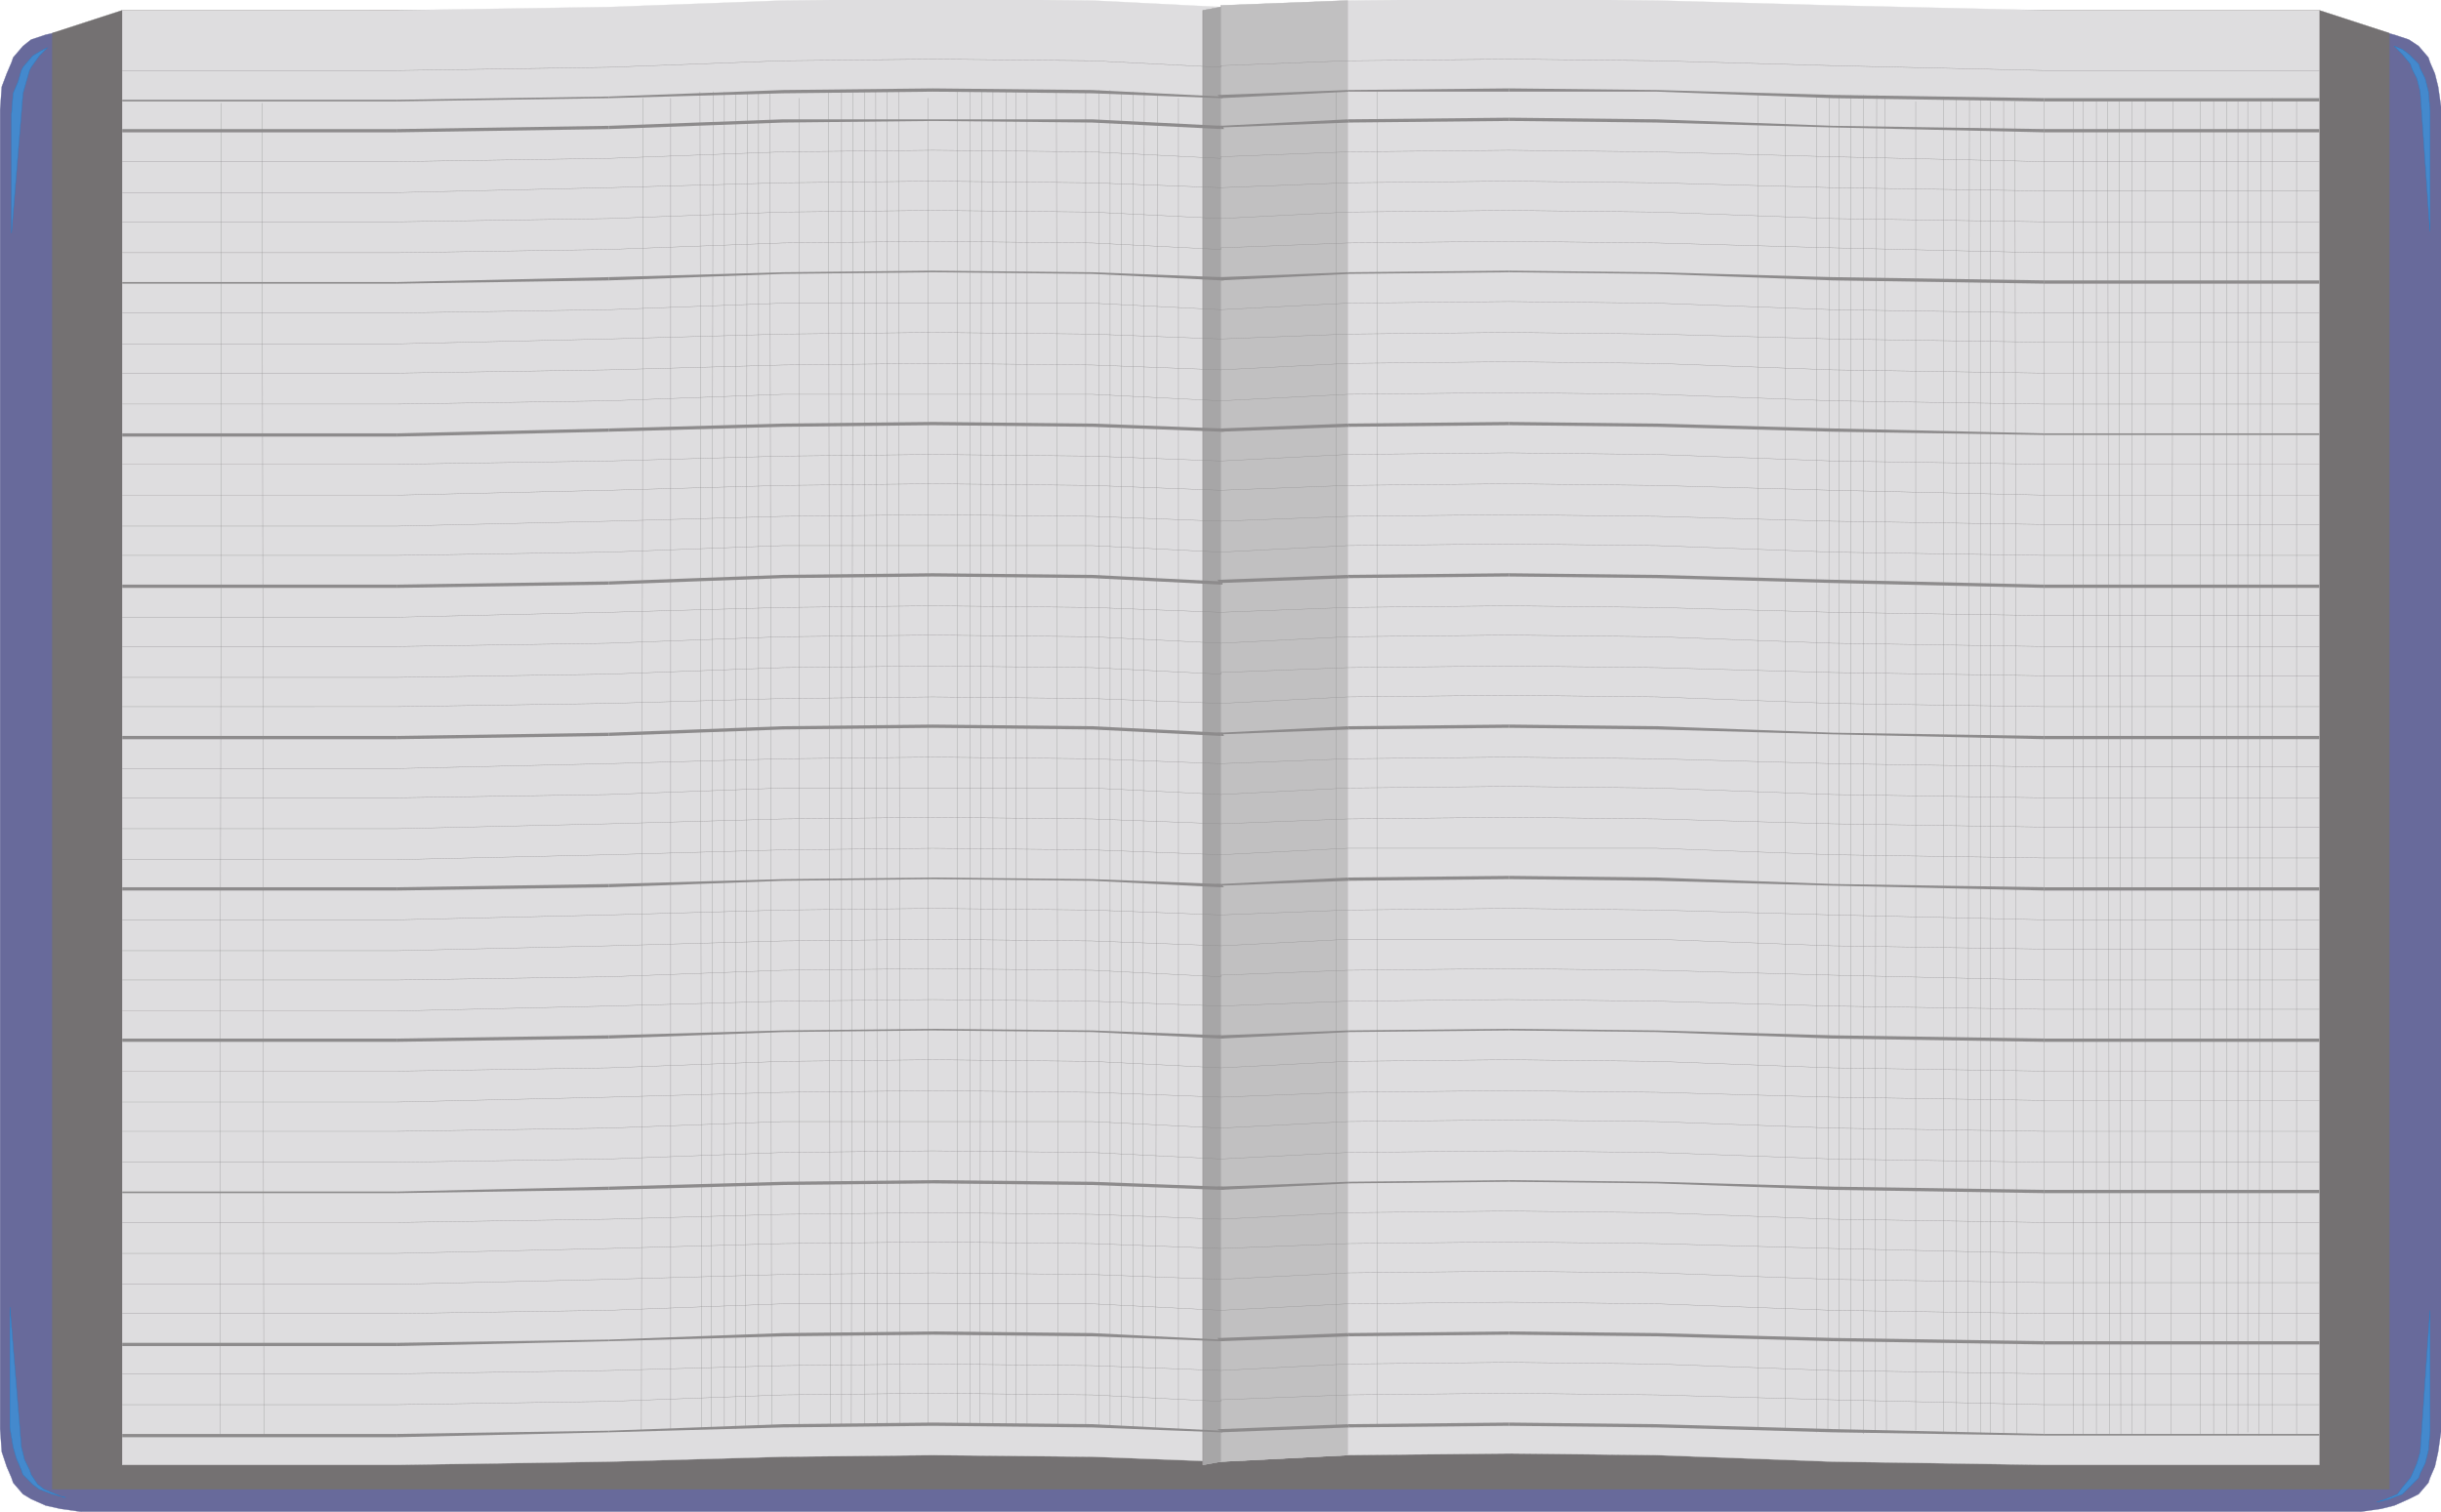 <svg xmlns="http://www.w3.org/2000/svg" width="359.964" height="223"><defs><clipPath id="a"><path d="M126 288h360v219.5H126Zm0 0"/></clipPath><clipPath id="b"><path d="M144 284.5h325V501H144Zm0 0"/></clipPath><clipPath id="c"><path d="M143 284.5h326V502H143Zm0 0"/></clipPath><clipPath id="d"><path d="M303 284.5h22V501h-22zm0 0"/></clipPath><clipPath id="e"><path d="M302 284.5h24V502h-24zm0 0"/></clipPath><clipPath id="f"><path d="M302 284.5h5V502h-5zm0 0"/></clipPath></defs><g clip-path="url(#a)" transform="translate(-126.036 -284.5)"><path fill="#686a9b" stroke="#626799" stroke-miterlimit="10" stroke-width=".045" d="M486.059 304.262v-3.602l-.48-3.36-.477-1.921-.723-1.68-.238-.719-1.442-1.68-1.437-.96-2.16-.719-1.922-.48-3.36-.48H138.3l-3.359.48-2.16.48-2.16.719-1.2.96-1.44 1.68-.243.72-.718 1.679-.72 1.922-.241 3.36V495.3l.242 3.36.719 2.16.718 1.679.242.719 1.442 1.68 1.2.722 2.16.957 2.16.48 3.359.481h335.52l3.359-.48 1.922-.48 2.16-.958 1.437-.723 1.442-1.68.238-.718.723-1.68.476-2.16.48-3.36V304.263"/></g><path fill="#747172" stroke="#747172" stroke-miterlimit="10" stroke-width=".045" d="M18.022 1.52 7.702 4.879v214.8h344.64V4.88l-10.32-3.36h-324"/><g clip-path="url(#b)" transform="translate(-126.036 -284.5)"><path fill="#dedddf" d="M144.059 500.578h40.562l31.2-.476 25.679-.723 22.078-.238 23.524.238 18.957.723 18.722-.961 23.758-.243 21.84.243 25.922.96 31.199.477h40.559V286.02H427.5l-31.2-.72-25.921-.722-21.84-.238-23.758.238-18.722.723v.238l-18.957-.96-23.524-.24-22.078.24-25.68.96-31.199.48H144.06v214.56"/></g><g clip-path="url(#c)" transform="translate(-126.036 -284.5)"><path fill="none" stroke="#dedddf" stroke-miterlimit="10" stroke-width=".045" d="M144.059 500.578h40.562l31.2-.476 25.679-.723 22.078-.238 23.524.238 18.957.723 18.722-.961 23.758-.243 21.84.243 25.922.96 31.199.477h40.559V286.02H427.5l-31.2-.72-25.921-.722-21.84-.238-23.758.238-18.722.723v.238l-18.957-.96-23.524-.24-22.078.24-25.68.96-31.199.48H144.06v214.56"/></g><g clip-path="url(#d)" transform="translate(-126.036 -284.5)"><path fill="#c1c0c1" d="M306.059 285.54v-.24l18.722-.722v214.563l-18.722.96-2.637.477V286.02l2.637-.48"/></g><g clip-path="url(#e)" transform="translate(-126.036 -284.5)"><path fill="none" stroke="#c1c0c1" stroke-miterlimit="10" stroke-width=".045" d="M306.059 285.54v-.24l18.722-.722v214.563l-18.722.96-2.637.477V286.02l2.637-.48"/></g><path fill="#a7a6a7" d="M180.023 1.04V.8v214.802l-2.637.476V1.52l2.637-.48"/><g clip-path="url(#f)" transform="translate(-126.036 -284.5)"><path fill="none" stroke="#a7a6a7" stroke-miterlimit="10" stroke-width=".045" d="M306.059 285.54v-.24 214.802l-2.637.476V286.02l2.637-.48"/></g><path fill="#8d8b8c" d="M301.464 14.96h40.559v-.48h-40.56v.48"/><path fill="#8d8b8c" d="m270.265 14.48 31.199.48v-.48l-31.2-.48v.48"/><path fill="#8d8b8c" d="m244.343 13.52 25.922.96V14l-25.922-.719v.239m-21.84 0h21.84v-.239l-21.84-.242v.48"/><path fill="#8d8b8c" d="M198.983 13.52h-.238 23.758v-.48l-23.758.241.238.239"/><path fill="#8d8b8c" d="M180.023 14.238v.242l18.96-.96-.238-.239-18.722.719-.239.238.239-.238h-.481l.242.238h.239"/><path fill="#8d8b8c" d="m180.023 14.48.242-.242h-.48v.242l.238-.242v.242h.242v-.242l-.242.242"/><path fill="#8d8b8c" d="m161.065 13.762 18.958.718v-.242l-18.958-.957v.48m-23.523-.241 23.523.242v-.48l-23.523-.243v.48m-22.078.243 22.078-.242v-.48l-22.078.241v.48m-25.68.719 25.68-.718v-.48l-25.68.956v.242"/><path fill="#8d8b8c" d="m58.585 14.96 31.2-.48v-.242l-31.2.48v.243"/><path fill="#8d8b8c" d="M18.022 14.96h40.563v-.241H18.022v.242m283.442 4.559h40.559v-.48h-40.56v.48"/><path fill="#8d8b8c" d="m270.265 18.8 31.199.72v-.48l-31.2-.481v.242"/><path fill="#8d8b8c" d="m244.343 18.078 25.922.723v-.242l-25.922-.957v.476m-21.84-.238 21.84.238v-.476l-21.84-.243v.48"/><path fill="#8d8b8c" d="M198.983 18.078h-.238l23.758-.238v-.48l-23.758.242.238.476"/><path fill="#8d8b8c" d="M180.023 18.559v.242l18.96-.723-.238-.476-18.723.957-.238.242.239-.242h-.481l.242.242.239-.242"/><path fill="#8d8b8c" d="m180.023 19.04.242-.481h-.242l-.239.242.239-.242v.48h.48l-.238-.48-.242.48"/><path fill="#8d8b8c" d="m161.065 18.078 18.958.961v-.48l-18.958-.957v.476m-23.523-.238 23.523.238v-.476h-23.523v.238m-22.078.238 22.078-.238v-.238h-22.078v.476m-25.68.962 25.68-.962v-.476l-25.68.957v.48"/><path fill="#8d8b8c" d="m58.585 19.52 31.2-.48v-.481l-31.2.48v.48"/><path fill="#8d8b8c" d="M18.022 19.281v.239h40.563v-.48H18.022v.241M301.464 41.84h40.559v-.48h-40.56v.48"/><path fill="#8d8b8c" d="m270.265 41.36 31.199.48v-.48l-31.2-.481v.48"/><path fill="#8d8b8c" d="m244.343 40.398 25.922.961v-.48l-25.922-.719v.238m-21.84-.238 21.84.238v-.238l-21.84-.238v.238"/><path fill="#8d8b8c" d="M198.983 40.398h-.238l23.758-.238v-.238l-23.758.238.238.238"/><path fill="#8d8b8c" d="M180.023 40.879v.48l18.96-.96-.238-.239-18.723.719-.238.48.239-.48h-.481l.242.48.239-.48"/><path fill="#8d8b8c" d="m180.023 41.36.242-.481h-.242l-.239.48.239-.48v.48h.48l-.238-.48-.242.48"/><path fill="#8d8b8c" d="m161.065 40.398 18.958.961v-.48l-18.958-.719v.238m-23.523-.238 23.523.238v-.238l-23.523-.238v.238m-22.078.238 22.078-.238v-.238l-22.078.238v.238m-25.68.962 25.68-.962v-.238l-25.68.719v.48"/><path fill="#8d8b8c" d="m58.585 41.84 31.2-.48v-.481l-31.2.723v.238"/><path fill="#8d8b8c" d="M18.022 41.602v.238h40.563v-.238H18.022M301.464 64.16h40.559v-.238h-40.56v.238"/><path fill="#8d8b8c" d="m270.265 63.68 31.199.48v-.238l-31.2-.723v.48"/><path fill="#8d8b8c" d="m244.343 62.96 25.922.72v-.48l-25.922-.72v.48m-21.84-.241 21.84.242v-.48l-21.84-.243v.48"/><path fill="#8d8b8c" d="M198.983 62.96h-.238l23.758-.241v-.48l-23.758.241.238.48"/><path fill="#8d8b8c" d="M180.023 63.2v.48l18.96-.72-.238-.48-18.723.72-.238.48.239-.48h-.481l.242.48.239-.48"/><path fill="#8d8b8c" d="m180.023 63.68.242-.239-.242-.242-.239.48.239-.48v.48h.48l-.238-.238-.242.239"/><path fill="#8d8b8c" d="m161.065 62.96 18.958.72v-.48l-18.958-.72v.48m-23.523-.241 23.523.242v-.48l-23.523-.243v.48m-22.078.242 22.078-.241v-.48l-22.078.241v.48m-25.68.72 25.68-.72v-.48l-25.68.72v.48"/><path fill="#8d8b8c" d="m58.585 64.398 31.2-.718v-.48l-31.2.722v.476"/><path fill="#8d8b8c" d="M18.022 64.16v.238h40.563v-.476H18.022v.238m283.442 22.559h40.559v-.48h-40.56v.48"/><path fill="#8d8b8c" d="m270.265 86 31.199.719v-.48l-31.2-.72V86"/><path fill="#8d8b8c" d="m244.343 85.281 25.922.719v-.48l-25.922-.72v.481m-21.84-.241 21.84.241v-.48l-21.84-.242v.48"/><path fill="#8d8b8c" d="M198.983 85.281h-.238l23.758-.242v-.48l-23.758.242.238.48"/><path fill="#8d8b8c" d="M180.023 85.762V86l18.96-.719-.238-.48-18.722.719-.239.48.239-.48h-.481l.242.48.239-.238"/><path fill="#8d8b8c" d="m180.023 86.238.242-.476h-.242l-.239.238.239-.238v.476h.242v-.476l-.242.476"/><path fill="#8d8b8c" d="m161.065 85.281 18.958.957v-.476l-18.958-.961v.48m-23.523-.241 23.523.241v-.48l-23.523-.242v.48m-22.078.242 22.078-.242v-.48l-22.078.242v.48m-25.68.957 25.68-.957v-.48l-25.68.96v.477"/><path fill="#8d8b8c" d="m58.585 86.719 31.2-.48v-.477l-31.2.476v.48"/><path fill="#8d8b8c" d="M18.022 86.48v.239h40.563v-.48H18.022v.241m283.442 22.56h40.559v-.481h-40.56v.48"/><path fill="#8d8b8c" d="m270.265 108.32 31.199.72v-.481l-31.2-.48v.241"/><path fill="#8d8b8c" d="m244.343 107.602 25.922.718v-.242l-25.922-.957v.48m-21.84-.241 21.84.242v-.48l-21.84-.243v.48"/><path fill="#8d8b8c" d="M198.983 107.602h-.238l23.758-.243v-.48l-23.758.242.238.48"/><path fill="#8d8b8c" d="M180.023 108.078v.242l18.96-.718-.238-.48-18.723.956-.238.242.239-.242h-.481l.242.242.239-.242"/><path fill="#8d8b8c" d="m180.023 108.559.242-.48h-.242l-.239.241.239-.242v.48h.48l-.238-.48-.242.48"/><path fill="#8d8b8c" d="m161.065 107.602 18.958.957v-.48l-18.958-.958v.48m-23.523-.241 23.523.242v-.48l-23.523-.243v.48m-22.078.243 22.078-.243v-.48l-22.078.242v.48m-25.68.958 25.68-.957v-.48l-25.68.956v.48"/><path fill="#8d8b8c" d="m58.585 109.04 31.2-.481v-.48l-31.2.48v.48"/><path fill="#8d8b8c" d="M18.022 108.8v.24h40.563v-.481H18.022v.242m283.442 22.559h40.559v-.481h-40.56v.48"/><path fill="#8d8b8c" d="m270.265 130.64 31.199.72v-.481l-31.2-.48v.242"/><path fill="#8d8b8c" d="m244.343 129.922 25.922.719v-.243l-25.922-.957v.48m-21.84-.241 21.84.242v-.48l-21.84-.243v.48"/><path fill="#8d8b8c" d="M198.983 129.922h-.238l23.758-.242v-.48l-23.758.241.238.48"/><path fill="#8d8b8c" d="M180.023 130.398v.243l18.96-.72-.238-.48-18.723.957-.238.243.239-.243h-.72l.481.243.239-.243"/><path fill="#8d8b8c" d="M180.023 130.879v-.48l-.239.242.239-.243v.48h.48l-.48-.48v.48"/><path fill="#8d8b8c" d="m161.065 129.922 18.958.957v-.48l-18.958-.72v.243m-23.523-.242 23.523.242v-.242l-23.523-.239v.239m-22.078.242 22.078-.242v-.239l-22.078.239v.242m-25.68.957 25.68-.957v-.242l-25.68.718v.48"/><path fill="#8d8b8c" d="m58.585 131.36 31.2-.481v-.48l-31.2.48v.48"/><path fill="#8d8b8c" d="M18.022 131.121v.238h40.563v-.48H18.022v.242m283.442 22.559h40.559v-.48h-40.56v.48"/><path fill="#8d8b8c" d="m270.265 153.2 31.199.48v-.48l-31.2-.481v.48"/><path fill="#8d8b8c" d="m244.343 152.238 25.922.961v-.48L244.343 152v.238m-21.84-.238 21.84.238V152l-21.84-.238V152"/><path fill="#8d8b8c" d="M198.983 152.238h-.238l23.758-.238v-.238l-23.758.238.238.238"/><path fill="#8d8b8c" d="M180.023 152.719v.48l18.96-.96-.238-.239-18.723.719-.238.242.239-.242h-.481l.242.242.239-.242"/><path fill="#8d8b8c" d="m180.023 153.2.242-.24-.242-.241-.239.242v.238l.239-.48v.48h.48l-.238-.238-.242.238"/><path fill="#8d8b8c" d="m161.065 152.238 18.958.961v-.48L161.065 152v.238M137.542 152l23.523.238V152l-23.523-.238V152m-22.078.238 22.078-.238v-.238l-22.078.238v.238m-25.68.962 25.68-.962V152l-25.68.719v.48"/><path fill="#8d8b8c" d="m58.585 153.68 31.2-.48v-.481l-31.2.48v.48"/><path fill="#8d8b8c" d="M18.022 153.441v.239h40.563v-.48H18.022v.241M301.464 176h40.559v-.48h-40.56v.48"/><path fill="#8d8b8c" d="m270.265 175.52 31.199.48v-.48l-31.2-.48v.48"/><path fill="#8d8b8c" d="m244.343 174.559 25.922.96v-.48l-25.922-.719v.239m-21.84-.239 21.84.239v-.239l-21.84-.242v.242"/><path fill="#8d8b8c" d="M198.983 174.559h-.238l23.758-.239v-.242l-23.758.242.238.239"/><path fill="#8d8b8c" d="M180.023 175.04v.48l18.96-.961-.238-.239-18.723.72-.238.48.239-.48h-.481l.242.48.239-.48"/><path fill="#8d8b8c" d="m180.023 175.52.242-.48h-.242l-.239.48.239-.48v.48h.48l-.238-.48-.242.48"/><path fill="#8d8b8c" d="m161.065 174.8 18.958.72v-.48l-18.958-.72v.48m-23.523-.241 23.523.242v-.48l-23.523-.243v.48m-22.078.242 22.078-.241v-.48l-22.078.241v.48m-25.68.72 25.68-.72v-.48l-25.68.72v.48"/><path fill="#8d8b8c" d="m58.585 176 31.2-.48v-.48l-31.2.722V176"/><path fill="#8d8b8c" d="M18.022 176h40.563v-.238H18.022V176m283.442 22.32h40.559v-.48h-40.56v.48"/><path fill="#8d8b8c" d="m270.265 197.84 31.199.48v-.48l-31.2-.48v.48"/><path fill="#8d8b8c" d="m244.343 197.121 25.922.719v-.48l-25.922-.72v.481m-21.84-.242 21.84.242v-.48l-21.84-.243v.48"/><path fill="#8d8b8c" d="M198.983 197.121h-.238l23.758-.242v-.48l-23.758.242.238.48"/><path fill="#8d8b8c" d="M180.023 197.602v.238l18.96-.719-.238-.48-18.723.718-.238.48.239-.48h-.481l.242.48.239-.237"/><path fill="#8d8b8c" d="m180.023 197.84.242-.238h-.242l-.239.238.239-.238v.238h.48l-.238-.238-.242.238"/><path fill="#8d8b8c" d="m161.065 197.121 18.958.719v-.238l-18.958-.961v.48m-23.523-.242 23.523.242v-.48l-23.523-.243v.48m-22.078.243 22.078-.242v-.48l-22.078.242v.48m-25.68.719 25.68-.719v-.48l-25.68.96v.239"/><path fill="#8d8b8c" d="m58.585 198.559 31.2-.72v-.237l-31.2.476v.48"/><path fill="#8d8b8c" d="M18.022 198.32v.239h40.563v-.48H18.022v.241m283.442 13.442h40.559v-.242h-40.56v.242"/><path fill="#8d8b8c" d="m270.265 211.281 31.199.48v-.241l-31.2-.72v.481"/><path fill="#8d8b8c" d="m244.343 210.559 25.922.722v-.48l-25.922-.723v.48m-21.84-.238 21.84.239v-.48l-21.84-.24v.481"/><path fill="#8d8b8c" d="M198.983 210.559h-.238l23.758-.239v-.48l-23.758.238.238.48"/><path fill="#8d8b8c" d="M180.023 211.04v.241l18.96-.722-.238-.48-18.723.722-.238.238.239-.238h-.481l.242.238h.239"/><path fill="#8d8b8c" d="m180.023 211.281.242-.242h-.48v.242l.238-.242v.242h.242v-.242l-.242.242"/><path fill="#8d8b8c" d="m161.065 210.559 18.958.722v-.242l-18.958-.96v.48m-23.523-.239 23.523.239v-.48l-23.523-.24v.481m-22.078.239 22.078-.239v-.48l-22.078.238v.48m-25.68.723 25.68-.722v-.48l-25.68.96v.242"/><path fill="#8d8b8c" d="m58.585 212 31.2-.719v-.242l-31.2.48V212"/><path fill="#8d8b8c" d="M18.022 211.762V212h40.563v-.48H18.022v.242"/><path fill="none" stroke="#8d8b8c" stroke-miterlimit="10" stroke-width=".045" d="M177.386 1.52v214.558m164.636-205.68h-40.558l-31.2-.718-25.921-.72-21.84-.241-23.758.242-18.722.719v.242l-18.958-.961-23.523-.242-22.078.242-25.68.96-31.199.477H18.022m324 13.442h-40.558l-31.2-.719-25.921-.723-21.84-.238-23.758.238-18.723.723v.238l-18.957-.96-23.523-.239-22.078.238-25.68.961-31.199.48H18.022m324 4.321h-40.558l-31.2-.48-25.921-.72-21.84-.241-23.758.242-18.723.719-18.957-.72-23.523-.241-22.078.242-25.68.719-31.199.718H18.022m324 4.321h-40.558l-31.2-.48-25.921-.958-21.84-.242-23.758.242-18.723.957-18.957-.957-23.523-.242-22.078.242-25.68.957-31.199.48H18.022m324 4.563h-40.558l-31.2-.722-25.921-.72-21.84-.237-23.758.238-18.723.719v.242l-18.957-.961-23.523-.238-22.078.238-25.68.96-31.199.481H18.022m324 8.879h-40.558l-31.2-.48-25.921-.961-21.84-.239-23.758.239-18.723.96-18.957-.96h-45.601l-25.68.96-31.199.481H18.022m324 4.32h-40.558l-31.2-.48-25.921-.719-21.84-.242-23.758.242-18.722.719-18.958-.719-23.523-.242-22.078.242-25.68.719-31.199.719H18.022m324 4.321h-40.558l-31.2-.481-25.921-.957-21.84-.243-23.758.243-18.723.957-18.957-.72-23.523-.237-22.078.238-25.68.719-31.199.48H18.022m324 4.563h-40.558l-31.2-.48-25.921-.962-21.84-.238-23.758.238-18.723.961-18.957-.96h-45.601l-25.68.96-31.199.48H18.022m324 8.879h-40.558l-31.2-.48-25.921-.96-21.84-.24-23.758.24-18.722.96-18.958-.719-23.523-.242-22.078.242-25.68.719-31.199.48H18.022m324 4.56h-40.558l-31.2-.72-25.921-.718-21.84-.243-23.758.243-18.723.718-18.957-.718-23.523-.243-22.078.243-25.68.718-31.199.72H18.022m324 4.32h-40.558l-31.2-.481-25.921-.719-21.84-.238-23.758.238-18.723.719-18.957-.719-23.523-.238-22.078.238-25.68.719-31.199.723H18.022m324 4.32h-40.558l-31.2-.48-25.921-.962-21.84-.242-23.758.242-18.723.961-18.957-.96h-45.601l-25.68.96-31.199.48H18.022m324 8.879h-40.558l-31.2-.48-25.921-.718-21.84-.243-23.758.243-18.723.718-18.957-.718-23.523-.243-22.078.243-25.68.718-31.199.72H18.022m324 4.32h-40.558l-31.2-.481-25.921-.957-21.84-.242-23.758.242-18.723.957-18.957-.957-23.523-.242-22.078.242-25.68.957-31.199.48H18.022m324 4.321h-40.558l-31.2-.48-25.921-.72-21.84-.242-23.758.242-18.723.72v.241l-18.957-.96-23.523-.243-22.078.242-25.68.961-31.199.48H18.022m324 4.317h-40.558l-31.2-.476-25.921-.961-21.84-.242-23.758.242-18.723.96-18.957-.722-23.523-.238-22.078.238-25.68.723-31.199.476H18.022m324 8.883h-40.558l-31.2-.48-25.921-.72-21.84-.241-23.758.242-18.723.719-18.957-.72-23.523-.241-22.078.242-25.68.719-31.199.718H18.022m324 4.321h-40.558l-31.2-.48-25.921-.962-21.84-.238-23.758.238-18.723.961-18.957-.96h-45.601l-25.68.96-31.199.48H18.022m324 4.321h-40.558l-31.2-.48-25.921-.72-21.84-.241-23.758.242-18.723.719-18.957-.72-23.523-.241-22.078.242-25.68.719-31.199.718H18.022m324 4.321h-40.558l-31.2-.48-25.921-.958h-45.598l-18.723.957-18.957-.719-23.523-.238-22.078.238-25.68.72-31.199.722H18.022m324 8.879h-40.558l-31.2-.72-25.921-.722-21.84-.238-23.758.238-18.722.723-18.958-.723-23.523-.238-22.078.238-25.68.723-31.199.719H18.022m324 4.32h-40.558l-31.2-.48-25.921-.961h-45.598l-18.723.96-18.957-.718-23.523-.242-22.078.242-25.68.719-31.199.718H18.022m324 4.321h-40.558l-31.2-.72-25.921-.718-21.84-.242-23.758.242-18.723.719v.238l-18.957-.957-23.523-.242-22.078.242-25.68.957-31.199.48H18.022m324 4.321h-40.558l-31.2-.48-25.921-.72-21.84-.238-23.758.239-18.723.718-18.957-.718-23.523-.239-22.078.239-25.68.718-31.199.723H18.022m324 8.879h-40.558l-31.2-.48-25.921-.961-21.84-.239-23.758.239-18.723.96-18.957-.96-23.523-.239-22.078.239-25.68.96-31.199.481H18.022m324 4.32h-40.558l-31.2-.48-25.921-.719-21.84-.242-23.758.242-18.723.719-18.957-.719-23.523-.242-22.078.242-25.68.719-31.199.719H18.022m324 4.32h-40.558l-31.2-.48-25.921-.958-21.84-.242-23.758.242-18.723.957-18.957-.957h-45.601l-25.68.957-31.199.48H18.022m324 4.563h-40.558l-31.2-.48-25.921-.961-21.84-.238-23.758.238-18.722.96-18.958-.96-23.523-.238-22.078.238-25.68.96-31.199.481H18.022m324 8.879h-40.558l-31.2-.48-25.921-.961-21.84-.238-23.758.238-18.723.96-18.957-.718-23.523-.242-22.078.242-25.68.719-31.199.48H18.022m324 4.559h-40.558l-31.2-.719-25.921-.719-21.84-.242-23.758.242-18.723.72-18.957-.72-23.523-.242-22.078.242-25.68.72-31.199.718H18.022m324 4.321h-40.558l-31.2-.481-25.921-.957-21.84-.242-23.758.242-18.723.957-18.957-.719-23.523-.238-22.078.238-25.68.719-31.199.722H18.022m324 4.321h-40.558l-31.2-.48-25.921-.962-21.84-.242-23.758.242-18.723.961-18.957-.96h-45.601l-25.68.96-31.199.48H18.022m324 8.879h-40.558l-31.2-.48-25.921-.96-21.84-.24-23.758.24-18.723.96-18.957-.719-23.523-.242-22.078.242-25.68.72-31.199.48H18.022m324 4.559h-40.558l-31.2-.72-25.921-.718-21.84-.242-23.758.242-18.723.718v.239l-18.957-.957-23.523-.242-22.078.242-25.68.957-31.199.48H18.022m14.403 4.563.238-196.563m6.242 196.563-.242-196.563M94.585 211.04l.238-196.56m4.082 196.32V14.48m4.559 196.32-.238-197.28m1.679 197.28.239-197.28m1.679 197.28V13.52m1.68 197.28V13.52m1.441 196.8.239-196.8m1.679 196.8V13.52m1.922 196.8-.242-196.8m4.32 196.8V14.48m4.563 195.84-.242-196.8m1.922 196.8V13.52m1.437 196.8.242-196.8m1.68 196.558V13.52m1.922 196.558-.242-196.558m1.679 196.558V13.52m1.922 196.558-.242-196.558m4.32 196.558V14.48m4.321 195.598V13.52m1.921 196.558V13.52m1.438 196.558.242-196.558m1.68 196.558V13.52m1.918 196.558V13.281m1.441 197.039V13.52m1.68 196.8V13.52m4.559 196.8-.239-197.039m4.321 197.039V13.281m1.918 197.039V13.281m1.679 197.039V13.281m1.684 197.039V13.52m1.679 197.28V13.52m1.438 197.28.242-197.28m1.68 197.28.238-196.8m3.121 196.8V14.48m23.281 195.84V13.52m6 196.8V13.52m56.161 197.28V14m4.078 196.8V14.48m4.558 196.801V14m1.68 197.04L269.784 14m1.442 197.281V14m1.679 197.04V14m1.918 197.52V14m1.68 197.04L276.745 14m1.438 197.04-.239-196.56m4.559 196.56V14.96m4.082 196.321v-196.8m1.918 197.039V14.48m1.68 197.04.242-197.04m1.68 197.04V14.48m1.437 197.04V14.96m1.922 196.56V14.96m1.922 196.56-.242-196.56m4.32 196.802V14.96m4.32 196.56V14.96m1.442 196.56V14.96m1.918 196.56V14.96m1.921 196.56-.242-196.56m1.922 196.56-.242-196.56m1.922 196.56V14.96m1.918 196.56V14.96m3.84 196.56.242-196.56m4.078 196.56V14.96m1.922 196.56V14.96m1.918 196.802V14.96m1.679 196.802V14.96m1.442 196.321V14.961m1.68 196.801.242-196.801m1.679 196.559V14.48m3.598 197.04V14.719"/><path fill="#4489cd" stroke="#1880cb" stroke-miterlimit="10" stroke-width=".045" d="m1.464 192.8 1.68 20.641.48 1.918.719 1.442.242.719.957 1.44.961.72 1.68.718 1.203.48h.238l-1.922-.48-1.918-.718-.96-.72-1.438-1.44-.242-.72-.72-1.679-.48-1.68-.48-2.882V192.8m.238-158.402 1.684-20.636.476-1.684.48-1.68.243-.476 1.2-1.684L6.982 7.04l-.96.48-1.2.72-1.437 1.683-.242.476-.48 1.68-.72 1.684-.242 3.117V34.4m356.642 158.881-1.438 20.88-.48 1.679-.723 1.68-.238.48-1.2 1.441-.722.957-1.68.723-1.437.48 1.918-.48 1.922-.723.96-.957 1.438-1.441.242-.719.72-1.441.48-1.918.238-2.883v-17.758m0-159.121-1.438-20.64-.48-1.918-.723-1.442-.238-.719-1.2-1.441-.722-.719-.477-.48 1.2.48.96.719 1.438 1.441.242.72.72 1.44.48 1.919.238 2.878V34.16"/></svg>
